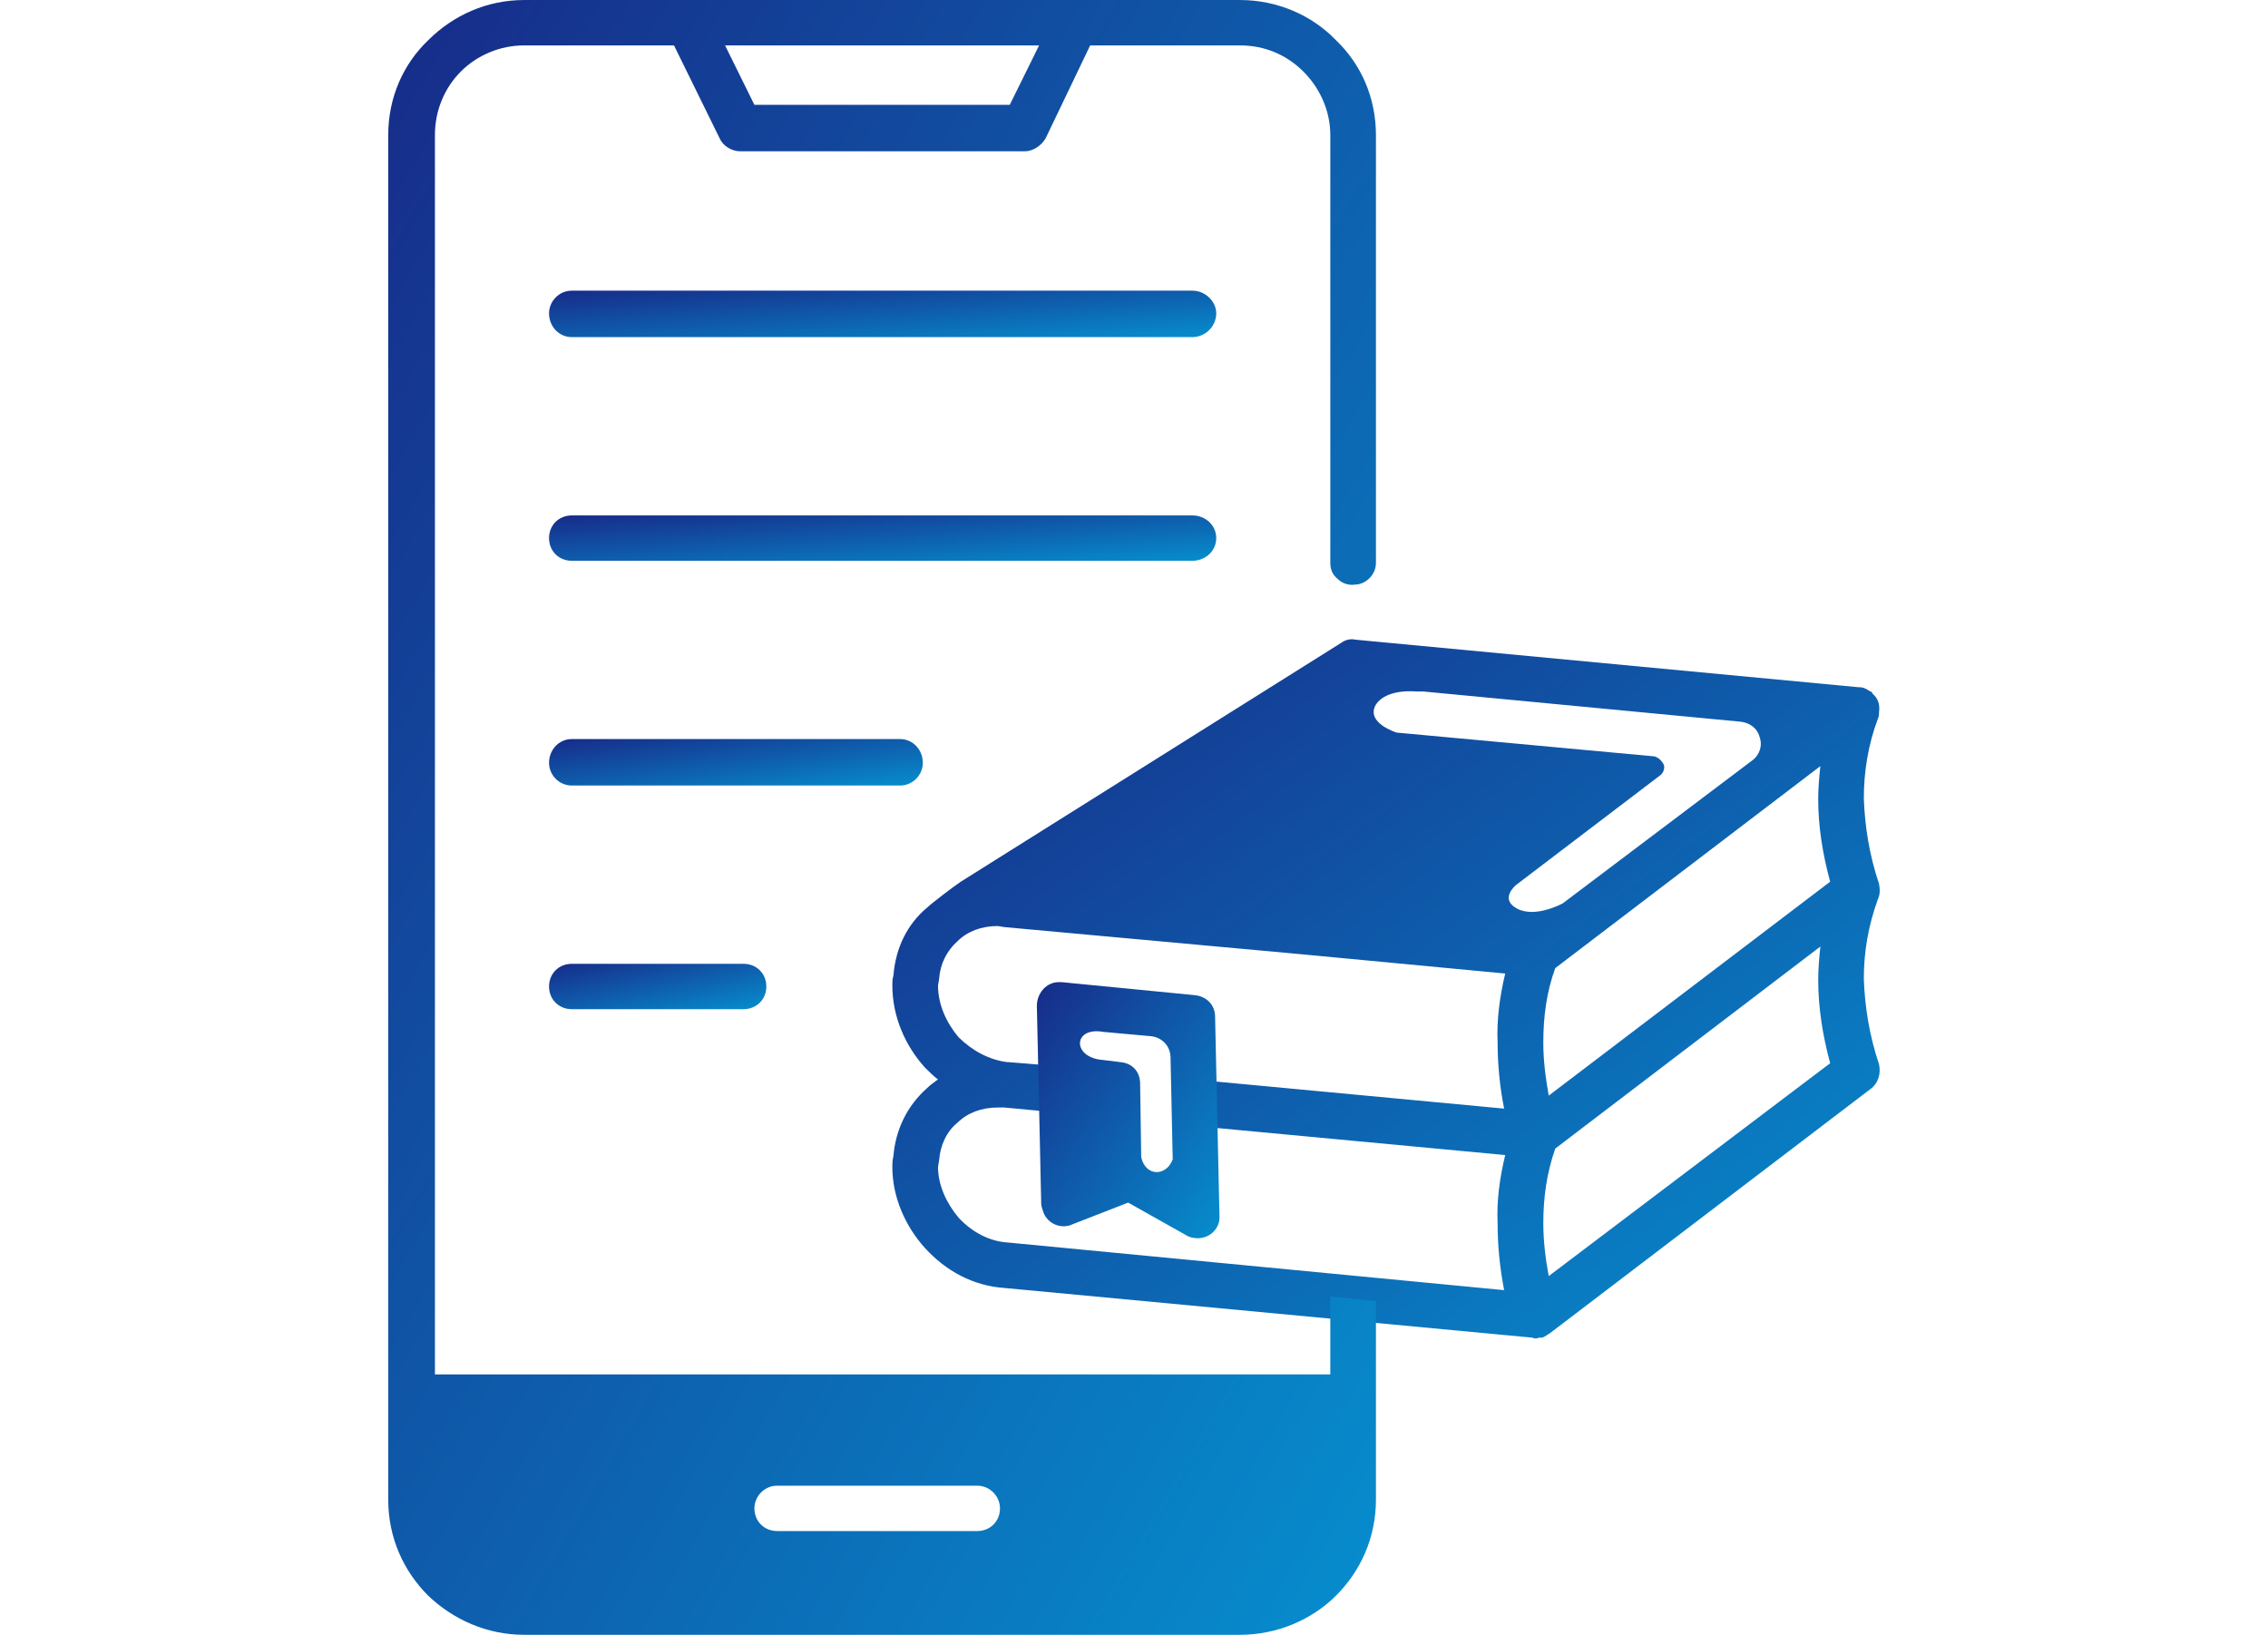 <svg width="111" height="80" viewBox="0 0 111 80" fill="none" xmlns="http://www.w3.org/2000/svg">
<g clip-path="url(#clip0_2011_990)">
<path fill-rule="evenodd" clip-rule="evenodd" d="M76.117 56.206C75.691 57.421 75.532 58.638 75.532 59.854C75.532 60.7 75.638 61.599 75.798 62.445L89.571 52.029C89.199 50.654 88.986 49.28 88.986 47.958C88.986 47.376 89.038 46.848 89.092 46.319L76.116 56.206H76.117ZM80.956 37.012L68.352 35.849C68.352 35.849 66.809 35.373 67.342 34.474C67.768 33.84 68.778 33.786 69.363 33.84H69.682L85.211 35.319C85.637 35.372 86.009 35.637 86.115 36.059C86.275 36.483 86.115 36.959 85.743 37.223L76.489 44.202C76.489 44.202 75.16 44.942 74.255 44.466C73.351 43.99 74.203 43.303 74.203 43.303L81.223 37.963C81.382 37.857 81.488 37.645 81.436 37.434C81.329 37.223 81.17 37.065 80.957 37.011L80.956 37.012ZM66.332 31.302L90.954 33.629H91.007C91.22 33.629 91.379 33.735 91.538 33.841H91.591V33.893H91.643V33.945C91.909 34.157 92.015 34.474 91.963 34.845C91.963 34.951 91.963 35.057 91.91 35.162C91.432 36.432 91.219 37.753 91.219 39.075C91.271 40.45 91.484 41.824 91.963 43.252C92.015 43.516 92.015 43.78 91.91 43.992C91.432 45.313 91.219 46.583 91.219 47.904C91.271 49.28 91.484 50.654 91.963 52.081C92.069 52.557 91.91 53.033 91.537 53.297L75.848 65.247C75.741 65.299 75.635 65.405 75.476 65.458H75.317C75.21 65.511 75.103 65.511 74.997 65.458L49.151 63.026C47.608 62.92 46.279 62.18 45.268 61.07C44.311 60.012 43.673 58.585 43.673 57.105C43.673 56.947 43.673 56.787 43.725 56.577C43.832 55.255 44.417 54.092 45.374 53.246C45.533 53.088 45.694 52.982 45.906 52.822C45.693 52.664 45.48 52.452 45.268 52.241C44.311 51.183 43.673 49.755 43.673 48.222C43.673 48.064 43.673 47.904 43.725 47.746C43.832 46.371 44.417 45.209 45.374 44.415C45.587 44.203 46.704 43.358 47.023 43.146L65.636 31.46C65.85 31.302 66.115 31.248 66.328 31.302H66.332ZM89.094 37.488L76.117 47.375C75.691 48.538 75.532 49.754 75.532 51.023C75.532 51.869 75.638 52.715 75.798 53.614L89.571 43.146C89.199 41.771 88.986 40.449 88.986 39.075C88.986 38.547 89.038 38.017 89.092 37.489L89.094 37.488ZM49.313 51.975H49.366L51.918 52.187L51.971 54.46L49.152 54.196H48.832C48.034 54.196 47.344 54.46 46.865 54.936C46.334 55.36 46.015 56.046 45.961 56.787L45.908 57.105C45.908 58.004 46.334 58.902 46.918 59.59C47.556 60.278 48.406 60.754 49.365 60.806L73.615 63.133C73.402 62.023 73.296 60.965 73.296 59.854C73.243 58.744 73.402 57.633 73.668 56.523L58.457 55.096L58.405 52.822L73.615 54.25C73.402 53.192 73.296 52.082 73.296 51.025C73.243 49.915 73.402 48.751 73.668 47.64L63.617 46.689L49.152 45.367L48.832 45.315C48.034 45.315 47.344 45.579 46.865 46.055C46.334 46.53 46.015 47.164 45.961 47.906L45.908 48.223C45.908 49.175 46.334 50.074 46.918 50.761C47.556 51.395 48.406 51.871 49.311 51.977L49.313 51.975Z" fill="url(#paint0_linear_2011_990)"/>
<path d="M51.971 48.063L58.459 48.697C59.044 48.749 59.469 49.172 59.469 49.754L59.682 59.483C59.734 60.065 59.256 60.593 58.618 60.593C58.405 60.593 58.192 60.541 58.033 60.435L55.214 58.849L52.501 59.906C51.97 60.17 51.279 59.906 51.066 59.325C51.013 59.166 50.959 59.007 50.959 58.901L50.746 49.225C50.746 48.591 51.225 48.061 51.81 48.061H51.969L51.971 48.063ZM56.333 50.707L53.992 50.495C52.504 50.231 52.45 51.765 53.992 51.871L54.843 51.977C55.428 52.029 55.8 52.452 55.8 53.034L55.853 56.629C56.066 57.581 57.076 57.581 57.395 56.735L57.289 51.765C57.289 51.183 56.863 50.761 56.332 50.707H56.333Z" fill="url(#paint1_linear_2011_990)"/>
<path d="M27.987 49.384C27.35 49.384 26.871 48.908 26.871 48.274C26.871 47.64 27.35 47.164 27.987 47.164H36.389C37.027 47.164 37.506 47.64 37.506 48.274C37.506 48.908 37.027 49.384 36.389 49.384H27.987Z" fill="url(#paint2_linear_2011_990)"/>
<path d="M27.987 38.44C27.35 38.44 26.871 37.912 26.871 37.33C26.871 36.696 27.35 36.166 27.987 36.166H44.049C44.686 36.166 45.165 36.695 45.165 37.33C45.165 37.912 44.686 38.44 44.049 38.44H27.987Z" fill="url(#paint3_linear_2011_990)"/>
<path d="M27.987 27.442C27.35 27.442 26.871 26.966 26.871 26.332C26.871 25.698 27.35 25.222 27.987 25.222H58.354C58.992 25.222 59.525 25.698 59.525 26.332C59.525 26.966 58.993 27.442 58.354 27.442H27.987Z" fill="url(#paint4_linear_2011_990)"/>
<path d="M27.987 16.497C27.35 16.497 26.871 15.969 26.871 15.334C26.871 14.752 27.35 14.224 27.987 14.224H58.354C58.992 14.224 59.525 14.752 59.525 15.334C59.525 15.968 58.993 16.497 58.354 16.497H27.987Z" fill="url(#paint5_linear_2011_990)"/>
<path fill-rule="evenodd" clip-rule="evenodd" d="M25.648 0.001H60.694C62.502 0.001 64.204 0.741 65.374 1.957C66.597 3.12 67.341 4.759 67.341 6.609V27.548C67.341 28.076 66.915 28.552 66.384 28.605H66.331C66.012 28.657 65.694 28.553 65.481 28.341C65.215 28.129 65.108 27.865 65.108 27.548V6.61C65.108 5.395 64.577 4.284 63.779 3.491C62.981 2.698 61.917 2.222 60.694 2.222H53.355L51.175 6.769C50.962 7.139 50.537 7.403 50.165 7.403H36.231C35.805 7.403 35.38 7.139 35.221 6.769L32.987 2.222H25.648C24.477 2.222 23.361 2.698 22.563 3.491C21.765 4.285 21.286 5.395 21.286 6.61V67.256H65.107V63.449L67.341 63.661V73.389C67.341 75.241 66.597 76.879 65.374 78.096C64.204 79.259 62.502 79.999 60.694 79.999H25.648C23.84 79.999 22.191 79.259 20.968 78.096C19.745 76.88 19.001 75.241 19.001 73.389V6.61C19.001 4.759 19.745 3.121 20.968 1.958C22.191 0.741 23.84 0.001 25.648 0.001ZM50.855 2.222H35.486L36.922 5.131H49.419L50.855 2.222ZM47.824 72.702C48.462 72.702 48.941 73.23 48.941 73.812C48.941 74.446 48.462 74.922 47.824 74.922H38.039C37.401 74.922 36.923 74.446 36.923 73.812C36.923 73.23 37.401 72.702 38.039 72.702H47.824Z" fill="url(#paint6_linear_2011_990)"/>
</g>
<defs>
<linearGradient id="paint0_linear_2011_990" x1="38.816" y1="33.92" x2="72.407" y2="79.959" gradientUnits="userSpaceOnUse">
<stop stop-color="#172A88"/>
<stop offset="1" stop-color="#068ECE"/>
</linearGradient>
<linearGradient id="paint1_linear_2011_990" x1="49.848" y1="49.028" x2="61.94" y2="57.399" gradientUnits="userSpaceOnUse">
<stop stop-color="#172A88"/>
<stop offset="1" stop-color="#068ECE"/>
</linearGradient>
<linearGradient id="paint2_linear_2011_990" x1="25.802" y1="47.336" x2="26.743" y2="51.71" gradientUnits="userSpaceOnUse">
<stop stop-color="#172A88"/>
<stop offset="1" stop-color="#068ECE"/>
</linearGradient>
<linearGradient id="paint3_linear_2011_990" x1="25.033" y1="36.342" x2="25.623" y2="40.953" gradientUnits="userSpaceOnUse">
<stop stop-color="#172A88"/>
<stop offset="1" stop-color="#068ECE"/>
</linearGradient>
<linearGradient id="paint4_linear_2011_990" x1="23.589" y1="25.393" x2="23.909" y2="29.948" gradientUnits="userSpaceOnUse">
<stop stop-color="#172A88"/>
<stop offset="1" stop-color="#068ECE"/>
</linearGradient>
<linearGradient id="paint5_linear_2011_990" x1="23.589" y1="14.399" x2="23.924" y2="19.062" gradientUnits="userSpaceOnUse">
<stop stop-color="#172A88"/>
<stop offset="1" stop-color="#068ECE"/>
</linearGradient>
<linearGradient id="paint6_linear_2011_990" x1="14.143" y1="6.168" x2="86.116" y2="48.374" gradientUnits="userSpaceOnUse">
<stop stop-color="#172A88"/>
<stop offset="1" stop-color="#068ECE"/>
</linearGradient>
<clipPath id="clip0_2011_990">
<rect width="73" height="80" fill="white" transform="translate(19)"/>
</clipPath>
</defs>
</svg>
